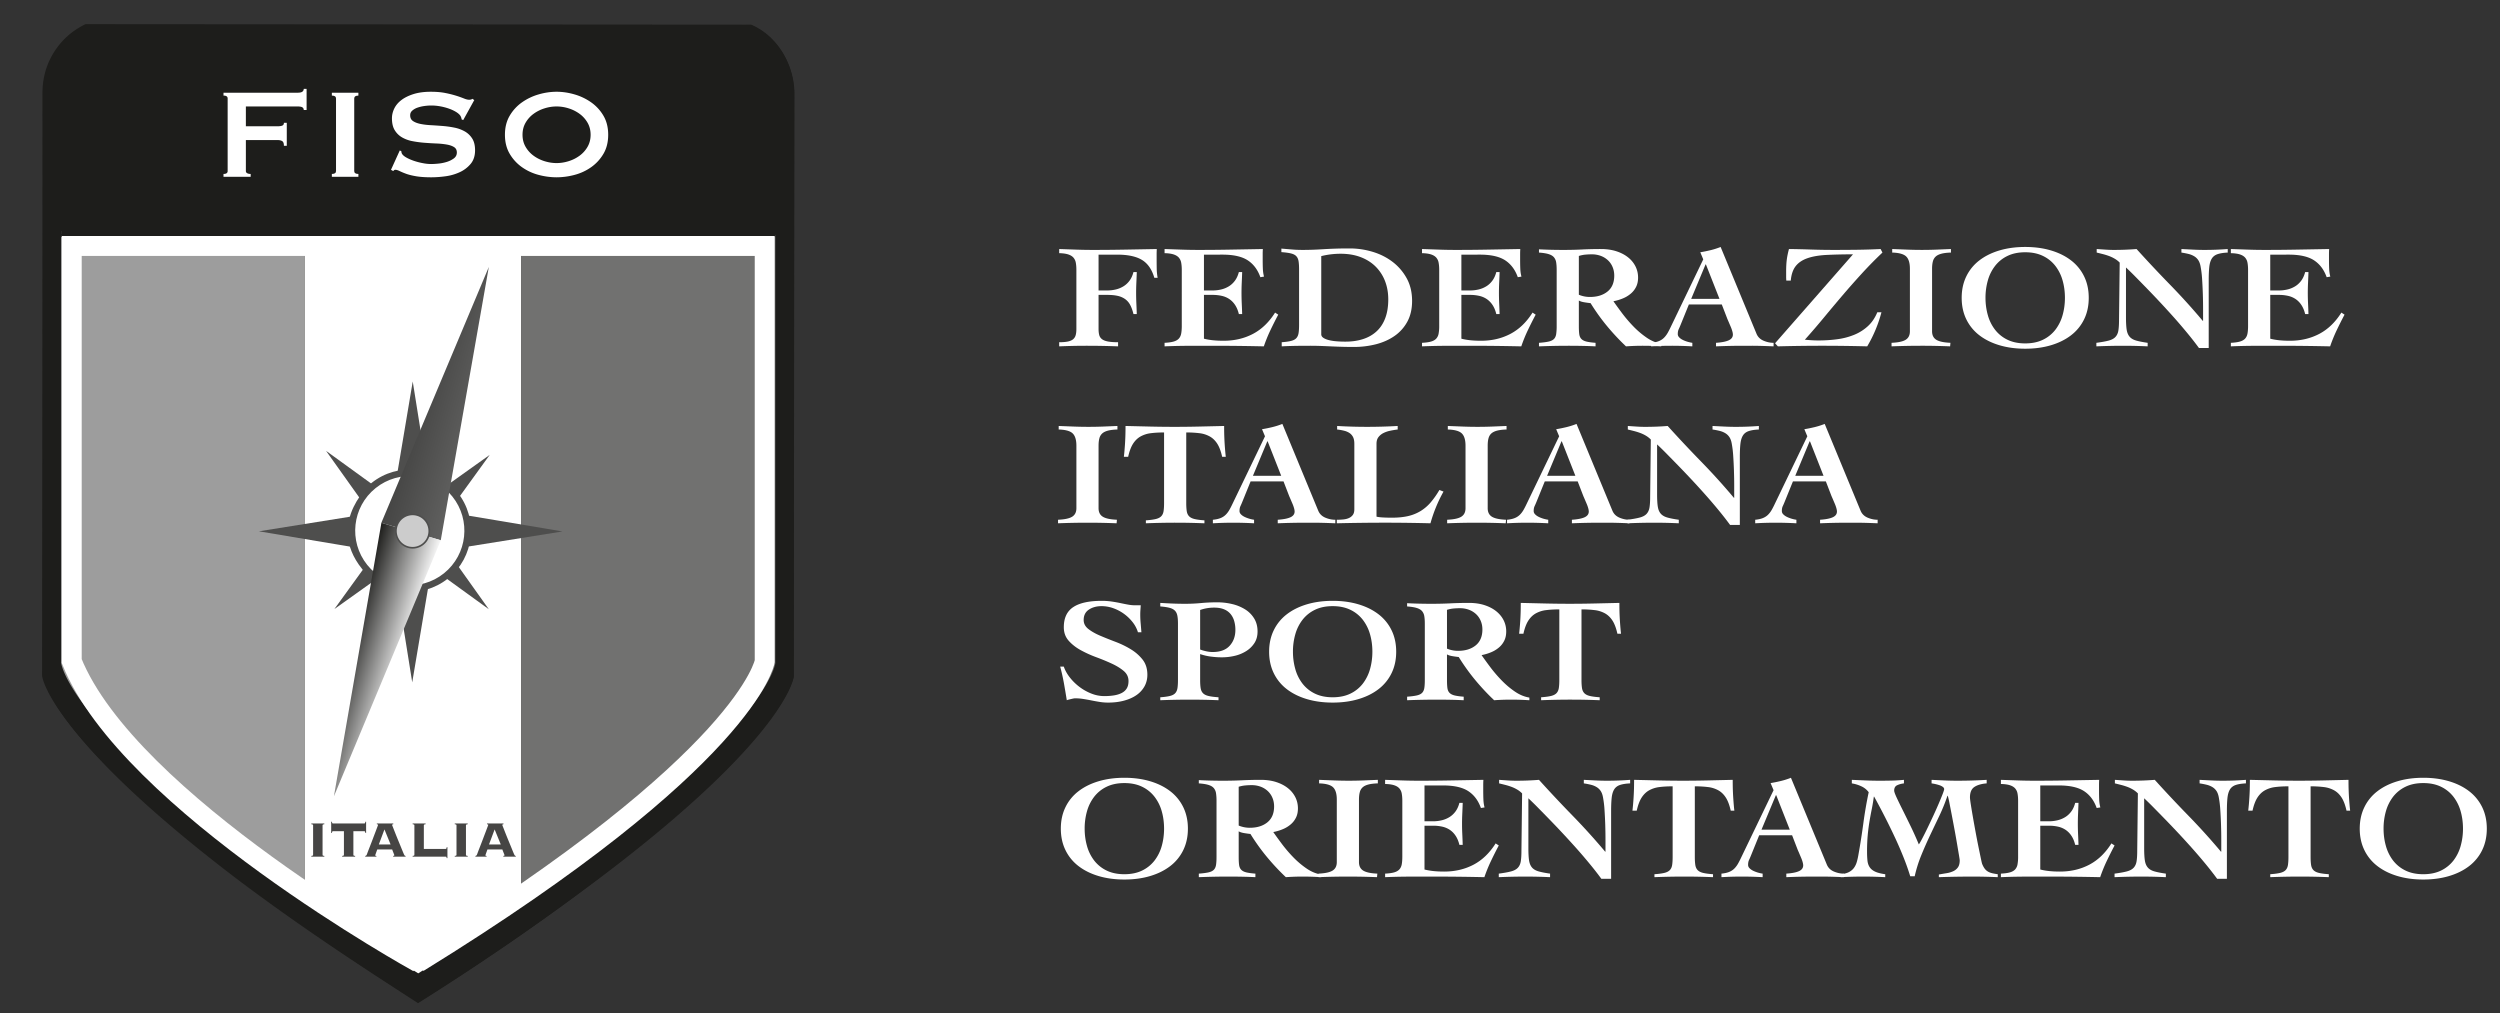 <svg xmlns="http://www.w3.org/2000/svg" xml:space="preserve" style="fill-rule:evenodd;clip-rule:evenodd;stroke-miterlimit:10" viewBox="0 0 1828 741"><rect x="0" y="0" width="1828" height="741" fill="#333333" stroke="none"/><g transform="matrix(.912 0 0 1 -301.22 -109.394)"><path d="M330.141 109.394h2003.13V850.33H330.141z" style="fill:none"/><clipPath id="a"><path d="M330.141 109.394h2003.13V850.33H330.141z"/></clipPath><g clip-path="url(#a)"><path d="M0-2.536h1.51c.504 0 .997-.056 1.482-.168a4.604 4.604 0 0 0 1.35-.544c.416-.25.78-.582 1.09-.996.309-.414.542-.923.696-1.526h.581a121.81 121.81 0 0 1-.072 1.837 39.368 39.368 0 0 0 0 3.687c.029.612.053 1.229.072 1.85h-.581C5.974.966 5.78.431 5.548 0a2.953 2.953 0 0 0-.901-1.035 3.617 3.617 0 0 0-1.307-.557c-.504-.112-1.113-.168-1.83-.168H0v5.977c0 .414.039.768.116 1.061.077.293.237.535.479.725.242.19.591.327 1.046.414.455.086 1.05.129 1.786.129v.725a147.801 147.801 0 0 0-5.518-.104 112.57 112.57 0 0 0-4.822.104v-.725c.639 0 1.157-.043 1.554-.129.397-.087.701-.224.915-.414.213-.19.358-.432.435-.725.077-.293.116-.647.116-1.061v-10.35c0-.482-.033-.905-.101-1.267a1.872 1.872 0 0 0-.421-.907c-.213-.241-.519-.426-.915-.555-.398-.13-.925-.203-1.583-.221v-.724l2.977.103c.997.035 1.99.052 2.978.052 1.877 0 3.741-.017 5.591-.052l5.591-.103c-.019.31-.029.621-.029.931v.906c0 .535.006 1.07.015 1.604.008.535.063 1.07.159 1.604h-.58c-.426-1.465-1.147-2.509-2.164-3.13-1.017-.622-2.475-.932-4.372-.932H0v6.288Z" style="fill:#fff;fill-rule:nonzero" transform="matrix(4.567 0 0 4.167 1211.061 332.353)"/><path d="M0 15.836c.658-.034 1.186-.107 1.583-.22.396-.112.701-.285.915-.517.213-.234.353-.531.421-.893.067-.362.102-.803.102-1.32V3.054c0-.483-.035-.906-.102-1.268A1.86 1.86 0 0 0 2.498.88C2.284.639 1.979.453 1.583.324 1.186.194.658.121 0 .104v-.725l2.977.103c.997.036 1.99.052 2.977.052 1.878 0 3.747-.016 5.607-.052l5.692-.103a14.5 14.5 0 0 0-.028.932v.906c0 .534.008 1.06.028 1.578.019.518.088.992.204 1.423l-.64.103c-.464-1.31-1.205-2.298-2.221-2.963-1.017-.663-2.493-.996-4.43-.996H6.913V6.65h1.51c.504 0 .997-.055 1.481-.168a4.597 4.597 0 0 0 1.351-.543c.417-.25.779-.582 1.09-.997.309-.414.542-.922.697-1.526h.58a120.79 120.79 0 0 1-.072 1.837 39.378 39.378 0 0 0 0 3.687c.029.613.053 1.229.072 1.85h-.58c-.155-.638-.378-1.173-.669-1.603a3.709 3.709 0 0 0-1.017-1.036 3.911 3.911 0 0 0-1.321-.556 7.226 7.226 0 0 0-1.612-.168h-1.51v7.684c.465.121.983.212 1.554.272.571.06 1.205.091 1.902.091 1.898 0 3.611-.402 5.142-1.203 1.529-.802 2.827-2.048 3.891-3.74l.553.363a74.077 74.077 0 0 0-1.38 2.743 26.252 26.252 0 0 0-1.147 2.82 395.154 395.154 0 0 0-9.005-.103H5.722c-.853 0-1.641.003-2.368.012-.726.009-1.375.022-1.946.039S.367 16.44 0 16.457v-.621Z" style="fill:#fff;fill-rule:nonzero" transform="matrix(4.567 0 0 4.167 1263.985 294.075)"/><path d="M0 12.834c0 .242.115.444.348.608.232.164.543.298.929.402.389.103.838.177 1.352.219.512.043 1.051.065 1.611.065 1.143 0 2.18-.15 3.11-.453.927-.301 1.722-.759 2.38-1.371.659-.613 1.163-1.384 1.51-2.316.35-.931.524-2.027.524-3.286 0-1.156-.19-2.221-.567-3.196A7.26 7.26 0 0 0 9.557.971C8.84.255 7.963-.302 6.928-.698c-1.037-.397-2.213-.596-3.53-.596A14.06 14.06 0 0 0 0-.88v13.714Zm-6.941 1.397c.695-.051 1.248-.128 1.654-.232.406-.103.713-.268.916-.492.203-.224.334-.522.391-.893.058-.371.087-.849.087-1.435V1.475c0-.586-.029-1.065-.087-1.436-.057-.371-.188-.668-.391-.893-.203-.224-.514-.388-.93-.492-.416-.103-.984-.18-1.699-.232v-.621l1.844.155c.609.052 1.224.077 1.845.077 1.2 0 2.45-.042 3.747-.129a70.967 70.967 0 0 1 4.619-.13c1.316 0 2.629.195 3.935.583 1.307.388 2.473.97 3.5 1.747a9.161 9.161 0 0 1 2.498 2.884c.639 1.148.959 2.481.959 3.998 0 1.398-.277 2.606-.828 3.623a7.23 7.23 0 0 1-2.236 2.51c-.94.655-2.026 1.143-3.254 1.462a15.55 15.55 0 0 1-3.906.479c-.795 0-1.483-.009-2.063-.027a95.493 95.493 0 0 1-1.728-.064c-.573-.026-1.176-.052-1.817-.077a56.523 56.523 0 0 0-2.322-.039c-1.027 0-1.918.008-2.674.025-.754.018-1.441.043-2.06.078v-.725Z" style="fill:#fff;fill-rule:nonzero" transform="matrix(4.567 0 0 4.167 1389.606 300.33)"/><path d="M0 15.836c.658-.034 1.186-.107 1.582-.22.397-.112.701-.285.916-.517a1.78 1.78 0 0 0 .42-.893 7.29 7.29 0 0 0 .102-1.32V3.054c0-.483-.034-.906-.102-1.268a1.858 1.858 0 0 0-.42-.906C2.283.639 1.979.453 1.582.324 1.186.194.658.121 0 .104v-.725l2.977.103c.996.036 1.99.052 2.976.052 1.879 0 3.748-.016 5.608-.052l5.691-.103c-.02.311-.027.621-.027.932v.906c0 .534.007 1.06.027 1.578.019.518.088.992.205 1.423l-.641.103c-.464-1.31-1.205-2.298-2.22-2.963-1.018-.663-2.494-.996-4.43-.996H6.912V6.65h1.51c.504 0 .998-.055 1.482-.168a4.59 4.59 0 0 0 1.35-.543c.418-.25.779-.582 1.09-.997.31-.414.543-.922.697-1.526h.58a120.79 120.79 0 0 1-.072 1.837 39.363 39.363 0 0 0 0 3.687c.029.613.053 1.229.072 1.85h-.58c-.154-.638-.377-1.173-.668-1.603a3.712 3.712 0 0 0-1.018-1.036 3.906 3.906 0 0 0-1.32-.556 7.229 7.229 0 0 0-1.613-.168h-1.51v7.684c.465.121.983.212 1.555.272.57.06 1.205.091 1.902.091 1.897 0 3.611-.402 5.141-1.203 1.529-.802 2.828-2.048 3.892-3.74l.553.363a74.11 74.11 0 0 0-1.381 2.743 26.041 26.041 0 0 0-1.146 2.82 395.202 395.202 0 0 0-9.006-.103H5.721c-.852 0-1.641.003-2.367.012-.727.009-1.375.022-1.946.039-.572.017-1.041.035-1.408.052v-.621Z" style="fill:#fff;fill-rule:nonzero" transform="matrix(4.567 0 0 4.167 1470.387 294.075)"/><path d="M0-1.036a4.992 4.992 0 0 0 1.945.389c1.28 0 2.311-.32 3.094-.958.785-.638 1.176-1.57 1.176-2.794 0-.518-.092-1.005-.276-1.462a3.376 3.376 0 0 0-.798-1.191 3.746 3.746 0 0 0-1.248-.789 4.451 4.451 0 0 0-1.627-.285c-.389 0-.766.018-1.133.052A5.545 5.545 0 0 0 0-7.841v6.805Zm-7-7.97a82.392 82.392 0 0 0 4.443.104c1.045 0 2.092-.026 3.137-.077a66.252 66.252 0 0 1 3.283-.078c1.006 0 1.912.129 2.715.388.805.259 1.492.617 2.063 1.073a4.719 4.719 0 0 1 1.306 1.592c.301.605.451 1.26.451 1.967 0 .604-.111 1.134-.334 1.591a3.685 3.685 0 0 1-.916 1.19 5.11 5.11 0 0 1-1.365.841A8.302 8.302 0 0 1 6.07.103c.407.587.91 1.281 1.51 2.083a24.7 24.7 0 0 0 1.99 2.329 15.22 15.22 0 0 0 2.338 1.979c.832.57 1.686.923 2.557 1.061v.466a51.52 51.52 0 0 0-3.283-.104 41.45 41.45 0 0 0-2.905.104 40.286 40.286 0 0 1-3.382-3.622A35.726 35.726 0 0 1 2.063.44 20.271 20.271 0 0 1 .943.284C.527.215.213.111 0-.026v4.475c0 .587.023 1.062.072 1.424.049.362.174.647.377.854.203.207.498.358.887.453.387.095.92.168 1.598.22v.621a70.448 70.448 0 0 0-2.223-.078 115.95 115.95 0 0 0-2.455-.026A135.421 135.421 0 0 0-7 8.021V7.4c.715-.052 1.281-.125 1.699-.22.416-.095.725-.246.93-.453.203-.207.334-.492.391-.854a9.36 9.36 0 0 0 .087-1.424v-9.832c0-.517-.029-.957-.087-1.319a1.819 1.819 0 0 0-.391-.906c-.205-.241-.514-.427-.93-.556-.418-.13-.984-.221-1.699-.272v-.57Z" style="fill:#fff;fill-rule:nonzero" transform="matrix(4.567 0 0 4.167 1596.132 329.228)"/><path d="m0 .776-2.383-6.055h-.056L-4.967.776H0Zm-11.996 7.711c.543-.052.992-.15 1.35-.298a2.68 2.68 0 0 0 .9-.582c.242-.241.455-.521.641-.841.183-.319.371-.685.566-1.099l5.691-11.826-.521-1.242a25.014 25.014 0 0 0 1.83-.375c.6-.146 1.18-.332 1.742-.556L6.506 6.909c.232.552.639.953 1.221 1.203.58.25 1.171.375 1.771.375v.621a103.76 103.76 0 0 0-2.643-.091 71.913 71.913 0 0 0-1.394-.012H4.24a114.935 114.935 0 0 0-4.849.103v-.621c1.005-.068 1.752-.216 2.236-.44.482-.224.727-.56.727-1.009a2.3 2.3 0 0 0-.104-.595 5.866 5.866 0 0 0-.26-.737c-.107-.25-.215-.5-.32-.751l-.275-.634-.989-2.562h-5.779l-1.482 3.649c-.098.242-.2.474-.305.698-.108.225-.16.51-.16.855 0 .207.082.396.248.569.164.172.377.323.638.452.262.13.541.237.842.324.301.086.576.147.828.181v.621a63.954 63.954 0 0 0-3.748-.103 59.623 59.623 0 0 0-3.484.103v-.621Z" style="fill:#fff;fill-rule:nonzero" transform="matrix(4.567 0 0 4.167 1708.884 324.697)"/><path d="M0-6.002a8.01 8.01 0 0 1-.029-.751v-.905c0-.707.033-1.35.101-1.928.069-.578.199-1.229.393-1.954 1.316.017 2.619.048 3.906.091s2.59.064 3.906.064a332.7 332.7 0 0 0 4.141-.025c1.365-.017 2.744-.061 4.139-.13l.318.621a71.483 71.483 0 0 0-3.615 3.675 145.379 145.379 0 0 0-3.385 3.829A338.863 338.863 0 0 0 6.594.492a131.17 131.17 0 0 1-3.342 3.882c.389.034.779.064 1.178.09.396.026.789.039 1.175.039 1.182 0 2.305-.073 3.37-.22a12.006 12.006 0 0 0 2.949-.776 8.055 8.055 0 0 0 2.396-1.514c.698-.638 1.248-1.449 1.655-2.433h.726a23.287 23.287 0 0 1-2.498 5.978A301.863 301.863 0 0 0 2.41 5.46c-1.297.017-2.594.043-3.892.078l-.493-.543 13.68-15.603a91.72 91.72 0 0 0-4.633.103c-1.326.069-2.439.259-3.34.569-.9.311-1.593.773-2.076 1.385-.484.612-.775 1.462-.873 2.549H0Z" style="fill:#fff;fill-rule:nonzero" transform="matrix(4.567 0 0 4.167 1762.47 339.572)"/><path d="m0-17.078 2.643.104a65.966 65.966 0 0 0 5.156 0l2.514-.104v.621c-.661.018-1.208.082-1.643.194-.436.113-.774.277-1.016.492a1.718 1.718 0 0 0-.508.854c-.097.354-.146.789-.146 1.307v10.97c0 .673.242 1.166.727 1.476.484.311 1.316.491 2.498.543L10.166 0a123.742 123.742 0 0 0-5.055-.103A133.9 133.9 0 0 0-.115 0v-.621c1.179-.052 2.013-.232 2.498-.543.482-.31.724-.803.724-1.476v-10.97c0-1.018-.216-1.738-.652-2.161-.435-.422-1.254-.651-2.455-.686v-.621Z" style="fill:#fff;fill-rule:nonzero" transform="matrix(4.567 0 0 4.167 1847.365 362.646)"/><path d="M0-15.991c-1.201 0-2.242.216-3.123.647a6.074 6.074 0 0 0-2.178 1.759 7.418 7.418 0 0 0-1.263 2.549 11.086 11.086 0 0 0-.409 3.041c0 1.052.137 2.062.409 3.027a7.393 7.393 0 0 0 1.263 2.562 6.076 6.076 0 0 0 2.178 1.76C-2.242-.216-1.201 0 0 0c1.199 0 2.24-.216 3.121-.646a6.092 6.092 0 0 0 2.18-1.76 7.464 7.464 0 0 0 1.263-2.562c.27-.965.407-1.975.407-3.027 0-1.069-.137-2.083-.407-3.041a7.49 7.49 0 0 0-1.263-2.549 6.09 6.09 0 0 0-2.18-1.759c-.881-.431-1.922-.647-3.121-.647m0-.932c1.645 0 3.15.203 4.516.609 1.365.405 2.543.988 3.529 1.747a7.819 7.819 0 0 1 2.295 2.806c.543 1.114.812 2.369.812 3.766 0 1.397-.269 2.652-.812 3.765a7.814 7.814 0 0 1-2.295 2.807C7.059-.664 5.881-.082 4.516.323 3.15.729 1.645.932 0 .932c-1.646 0-3.152-.203-4.518-.609-1.365-.405-2.541-.987-3.529-1.746a7.834 7.834 0 0 1-2.295-2.807c-.541-1.113-.812-2.368-.812-3.765 0-1.397.271-2.652.812-3.766a7.84 7.84 0 0 1 2.295-2.806c.988-.759 2.164-1.342 3.529-1.747 1.366-.406 2.872-.609 4.518-.609" style="fill:#fff;fill-rule:nonzero" transform="matrix(4.567 0 0 4.167 1954.012 360.49)"/><path d="M0 15.552c.91-.12 1.627-.25 2.148-.388.524-.138.92-.349 1.192-.634.271-.285.445-.66.523-1.125.076-.466.116-1.087.116-1.864l.117-10.065a4.11 4.11 0 0 0-.858-.673A6.222 6.222 0 0 0 2.236.324a11.163 11.163 0 0 0-1.074-.335A55.606 55.606 0 0 0 .057-.284v-.621l1.525.103c.514.036 1.022.052 1.525.052 1.336 0 2.653-.052 3.952-.155a230.121 230.121 0 0 0 5.88 6.263 114.869 114.869 0 0 1 5.737 6.339h.058V9.601a79.229 79.229 0 0 0-.173-5.266 17.509 17.509 0 0 0-.262-2.161c-.078-.448-.209-.814-.393-1.1a2.246 2.246 0 0 0-.711-.698 3.534 3.534 0 0 0-1.002-.414 13.132 13.132 0 0 0-1.263-.246v-.621l2.047.103c.687.036 1.371.052 2.048.052 1.356 0 2.702-.052 4.037-.155v.621c-.755.035-1.355.13-1.8.285-.446.155-.78.414-1.002.777-.223.362-.369.849-.436 1.461-.068.613-.101 1.393-.101 2.342v11.876h-1.715a57.348 57.348 0 0 0-1.975-2.535 94.973 94.973 0 0 0-2.308-2.704 163.65 163.65 0 0 0-4.809-5.162 368.406 368.406 0 0 0-2.09-2.135 56.742 56.742 0 0 0-1.627-1.592v8.773c0 .88.039 1.583.115 2.108.079.527.248.945.51 1.255.26.311.643.54 1.147.686.504.147 1.181.281 2.033.401v.621a86.974 86.974 0 0 0-4.24-.103A108.669 108.669 0 0 0 0 16.173v-.621Z" style="fill:#fff;fill-rule:nonzero" transform="matrix(4.567 0 0 4.167 2011.055 295.259)"/><path d="M0 15.836c.658-.034 1.186-.107 1.584-.22.396-.112.701-.285.914-.517.213-.234.354-.531.422-.893.066-.362.101-.803.101-1.32V3.054c0-.483-.035-.906-.101-1.268A1.86 1.86 0 0 0 2.498.88C2.285.639 1.98.453 1.584.324 1.186.194.658.121 0 .104v-.725l2.977.103c.998.036 1.99.052 2.978.052 1.877 0 3.746-.016 5.606-.052l5.693-.103c-.02.311-.029.621-.029.932v.906c0 .534.009 1.06.029 1.578.019.518.088.992.203 1.423l-.639.103c-.464-1.31-1.205-2.298-2.222-2.963-1.016-.663-2.492-.996-4.43-.996H6.914V6.65h1.51c.504 0 .996-.055 1.48-.168a4.603 4.603 0 0 0 1.352-.543c.416-.25.779-.582 1.09-.997.308-.414.541-.922.697-1.526h.58a120.79 120.79 0 0 1-.072 1.837 38.06 38.06 0 0 0 0 3.687c.029.613.053 1.229.072 1.85h-.58c-.156-.638-.379-1.173-.67-1.603a3.706 3.706 0 0 0-1.016-1.036 3.917 3.917 0 0 0-1.322-.556 7.223 7.223 0 0 0-1.611-.168h-1.51v7.684c.465.121.982.212 1.553.272.572.06 1.205.091 1.902.091 1.899 0 3.611-.402 5.143-1.203 1.529-.802 2.826-2.048 3.89-3.74l.553.363a74.044 74.044 0 0 0-1.379 2.743 26.465 26.465 0 0 0-1.148 2.82 395.107 395.107 0 0 0-9.004-.103H5.723c-.854 0-1.641.003-2.368.012-.726.009-1.375.022-1.947.039-.57.017-1.041.035-1.408.052v-.621Z" style="fill:#fff;fill-rule:nonzero" transform="matrix(4.567 0 0 4.167 2118.889 294.075)"/><path d="m0-17.078 2.644.104a65.844 65.844 0 0 0 5.155 0l2.513-.104v.621c-.659.018-1.206.082-1.642.194-.435.113-.774.277-1.016.492a1.718 1.718 0 0 0-.508.854c-.098.354-.146.789-.146 1.307v10.97c0 .673.242 1.166.727 1.476.483.311 1.316.491 2.498.543L10.167 0a123.787 123.787 0 0 0-5.055-.103A134.077 134.077 0 0 0-.116 0v-.621c1.181-.052 2.013-.232 2.498-.543.484-.31.726-.803.726-1.476v-10.97c0-1.018-.218-1.738-.653-2.161-.436-.422-1.254-.651-2.455-.686v-.621Z" style="fill:#fff;fill-rule:nonzero" transform="matrix(4.567 0 0 4.167 1179.094 492.023)"/><path d="M0-6.262c-.214-.966-.499-1.729-.857-2.29-.359-.561-.799-.987-1.322-1.28a4.908 4.908 0 0 0-1.8-.57 18.653 18.653 0 0 0-2.325-.13V1.837c0 .587.03 1.065.088 1.436.058.371.194.669.406.893.213.224.533.388.958.492.426.103 1.007.181 1.744.232v.518a120.415 120.415 0 0 0-4.938-.104 135.343 135.343 0 0 0-5.345.104V4.89c.736-.051 1.317-.129 1.743-.232.425-.104.746-.268.959-.492.212-.224.348-.522.406-.893.058-.371.088-.849.088-1.436v-12.369c-.872 0-1.647.044-2.325.13a4.908 4.908 0 0 0-1.8.57c-.523.293-.964.719-1.322 1.28-.358.561-.644 1.324-.857 2.29h-.755c.039-.327.073-.66.102-.996.029-.336.058-.712.087-1.126.029-.413.053-.888.072-1.423.019-.534.03-1.155.03-1.863l4.298.103a180.778 180.778 0 0 0 8.627 0l4.387-.103c0 .708.008 1.329.028 1.863.019.535.044 1.01.073 1.423.029.414.058.79.087 1.126.029.336.063.669.102.996H0Z" style="fill:#fff;fill-rule:nonzero" transform="matrix(4.567 0 0 4.167 1310.15 469.493)"/><path d="m0 .776-2.382-6.055h-.058L-4.967.776H0Zm-11.997 7.711c.543-.052.993-.15 1.351-.298a2.69 2.69 0 0 0 .9-.582c.243-.241.455-.521.64-.841.184-.319.372-.685.566-1.099l5.693-11.826-.523-1.242c.62-.103 1.23-.228 1.83-.375a13.01 13.01 0 0 0 1.743-.556L6.506 6.909c.232.552.639.953 1.221 1.203.58.25 1.171.375 1.771.375v.621a103.76 103.76 0 0 0-2.643-.091 71.913 71.913 0 0 0-1.394-.012H4.24a114.935 114.935 0 0 0-4.85.103v-.621c1.006-.068 1.753-.216 2.237-.44.482-.224.727-.56.727-1.009a2.3 2.3 0 0 0-.104-.595 5.866 5.866 0 0 0-.26-.737c-.107-.25-.215-.5-.32-.751l-.275-.634-.989-2.562h-5.78l-1.481 3.649c-.098.242-.199.474-.306.698-.106.225-.159.51-.159.855 0 .207.082.396.247.569.164.172.377.323.639.452a5.855 5.855 0 0 0 1.67.505v.621a63.809 63.809 0 0 0-3.747-.103 59.573 59.573 0 0 0-3.486.103v-.621Z" style="fill:#fff;fill-rule:nonzero" transform="matrix(4.567 0 0 4.167 1357.502 454.077)"/><path d="M0-10.816c0-.482-.072-.87-.217-1.164a1.855 1.855 0 0 0-.609-.712 2.931 2.931 0 0 0-.945-.413 9.039 9.039 0 0 0-1.249-.221v-.621c1.743.104 3.495.155 5.258.155 1.782 0 3.573-.051 5.373-.155v.621c-.445.052-.89.126-1.336.221a4.728 4.728 0 0 0-1.191.413 2.525 2.525 0 0 0-.857.712c-.223.294-.334.682-.334 1.164V1.967c.271.069.648.116 1.132.142.485.026 1.008.039 1.569.039 1.086 0 2.033-.095 2.847-.284a7.411 7.411 0 0 0 2.207-.893A7.452 7.452 0 0 0 13.42-.556a15.006 15.006 0 0 0 1.512-2.16l.724.284a24.415 24.415 0 0 0-1.32 2.73 25.572 25.572 0 0 0-.973 2.833 314.654 314.654 0 0 0-12.244-.078c-1.404.018-2.803.043-4.197.078V2.51c.387 0 .765-.016 1.133-.052.367-.034.697-.116.988-.246.289-.129.521-.314.697-.555.174-.242.26-.57.26-.984v-11.489Z" style="fill:#fff;fill-rule:nonzero" transform="matrix(4.567 0 0 4.167 1416.13 478.977)"/><path d="m0-17.078 2.643.104a65.83 65.83 0 0 0 5.156 0l2.512-.104v.621c-.659.018-1.206.082-1.641.194-.436.113-.775.277-1.018.492-.242.216-.41.501-.507.854-.098.354-.145.789-.145 1.307v10.97c0 .673.242 1.166.725 1.476.484.311 1.318.491 2.498.543L10.166 0a124.029 124.029 0 0 0-5.055-.103A133.9 133.9 0 0 0-.117 0v-.621c1.181-.052 2.013-.232 2.498-.543.484-.31.726-.803.726-1.476v-10.97c0-1.018-.218-1.738-.654-2.161-.435-.422-1.254-.651-2.453-.686v-.621Z" style="fill:#fff;fill-rule:nonzero" transform="matrix(4.567 0 0 4.167 1491.079 492.023)"/><path d="m0 .776-2.383-6.055h-.056L-4.967.776H0Zm-11.996 7.711c.543-.052.992-.15 1.35-.298a2.68 2.68 0 0 0 .9-.582c.242-.241.455-.521.641-.841.183-.319.371-.685.566-1.099l5.691-11.826-.521-1.242a25.014 25.014 0 0 0 1.83-.375c.6-.146 1.18-.332 1.742-.556L6.506 6.909c.232.552.639.953 1.221 1.203.58.25 1.171.375 1.771.375v.621a103.76 103.76 0 0 0-2.643-.091 71.913 71.913 0 0 0-1.394-.012H4.24a114.935 114.935 0 0 0-4.849.103v-.621c1.005-.068 1.752-.216 2.236-.44.482-.224.727-.56.727-1.009a2.3 2.3 0 0 0-.104-.595 5.866 5.866 0 0 0-.26-.737c-.107-.25-.215-.5-.32-.751l-.275-.634-.989-2.562h-5.779l-1.482 3.649c-.098.242-.2.474-.305.698-.108.225-.16.51-.16.855 0 .207.082.396.248.569.164.172.377.323.638.452.262.13.541.237.842.324.301.086.576.147.828.181v.621a63.954 63.954 0 0 0-3.748-.103 59.623 59.623 0 0 0-3.484.103v-.621Z" style="fill:#fff;fill-rule:nonzero" transform="matrix(4.567 0 0 4.167 1593.35 454.077)"/><path d="M0 15.552c.91-.12 1.627-.25 2.15-.388.522-.138.92-.349 1.192-.634.269-.285.443-.66.521-1.125.078-.466.117-1.087.117-1.864l.116-10.065a4.11 4.11 0 0 0-.858-.673A6.065 6.065 0 0 0 2.236.324a10.99 10.99 0 0 0-1.074-.335A55.422 55.422 0 0 0 .059-.284v-.621c.503.035 1.011.069 1.525.103.512.036 1.021.052 1.525.052 1.336 0 2.653-.052 3.95-.155a227.083 227.083 0 0 0 5.882 6.263 114.869 114.869 0 0 1 5.737 6.339h.058V9.601c0-.845-.015-1.721-.045-2.626a73.87 73.87 0 0 0-.13-2.64 17.55 17.55 0 0 0-.26-2.161c-.078-.448-.209-.814-.393-1.1a2.274 2.274 0 0 0-.713-.698 3.486 3.486 0 0 0-1.002-.414 13.012 13.012 0 0 0-1.263-.246v-.621l2.049.103a39.08 39.08 0 0 0 2.046.052c1.356 0 2.702-.052 4.039-.155v.621c-.755.035-1.357.13-1.802.285-.446.155-.78.414-1.002.777-.223.362-.367.849-.436 1.461-.068.613-.101 1.393-.101 2.342v11.876H18.01a60.537 60.537 0 0 0-1.975-2.535 91.935 91.935 0 0 0-2.31-2.704 138.653 138.653 0 0 0-2.44-2.678 174.17 174.17 0 0 0-2.367-2.484 442.648 442.648 0 0 0-2.092-2.135 55.458 55.458 0 0 0-1.627-1.592v8.773c0 .88.039 1.583.117 2.108.077.527.246.945.508 1.255.262.311.645.54 1.147.686.504.147 1.181.281 2.035.401v.621a87.14 87.14 0 0 0-4.242-.103A108.484 108.484 0 0 0 0 16.173v-.621Z" style="fill:#fff;fill-rule:nonzero" transform="matrix(4.567 0 0 4.167 1635.127 424.635)"/><path d="m0 .776-2.381-6.055h-.058L-4.967.776H0Zm-11.996 7.711c.543-.052.992-.15 1.351-.298.358-.146.659-.34.901-.582.242-.241.455-.521.639-.841.183-.319.373-.685.566-1.099l5.693-11.826-.523-1.242a24.8 24.8 0 0 0 1.83-.375c.6-.146 1.182-.332 1.744-.556L6.508 6.909c.232.552.638.953 1.219 1.203.582.25 1.171.375 1.771.375v.621a102.045 102.045 0 0 0-2.643-.091 71.913 71.913 0 0 0-1.394-.012H4.242a114.657 114.657 0 0 0-4.851.103v-.621c1.005-.068 1.752-.216 2.236-.44.484-.224.727-.56.727-1.009 0-.156-.034-.354-.102-.595a6.223 6.223 0 0 0-.262-.737c-.105-.25-.213-.5-.318-.751-.108-.25-.199-.461-.277-.634L.408 1.759h-5.781l-1.481 3.649c-.097.242-.199.474-.306.698-.106.225-.158.51-.158.855a.81.81 0 0 0 .246.569c.164.172.377.323.638.452a5.844 5.844 0 0 0 1.67.505v.621a63.664 63.664 0 0 0-3.746-.103 59.523 59.523 0 0 0-3.486.103v-.621Z" style="fill:#fff;fill-rule:nonzero" transform="matrix(4.567 0 0 4.167 1792.313 454.077)"/><path d="M0-6.831a5.398 5.398 0 0 0-.945-1.785 7.572 7.572 0 0 0-1.51-1.449 7.43 7.43 0 0 0-1.874-.984 6.115 6.115 0 0 0-2.062-.362c-.871 0-1.612.203-2.222.608-.61.406-.915 1.014-.915 1.825 0 .621.276 1.147.828 1.578.552.431 1.244.824 2.077 1.177.832.354 1.728.711 2.686 1.074.959.362 1.854.798 2.687 1.307A7.712 7.712 0 0 1 .828-2.019c.551.709.826 1.588.826 2.64 0 .742-.164 1.415-.492 2.019A4.538 4.538 0 0 1-.232 4.179c-.601.423-1.328.751-2.18.983-.852.234-1.8.35-2.846.35a9.22 9.22 0 0 1-1.452-.116 40.216 40.216 0 0 1-1.438-.259 35.07 35.07 0 0 0-1.438-.259 9.123 9.123 0 0 0-1.453-.116c-.077 0-.179.012-.304.038-.127.026-.262.057-.407.091l-.421.103a1.94 1.94 0 0 0-.32.104c-.155-.966-.319-1.941-.493-2.924a34.782 34.782 0 0 0-.668-2.976h.638c.213.639.562 1.268 1.046 1.889a9.143 9.143 0 0 0 1.699 1.669 8.72 8.72 0 0 0 2.106 1.178 6.152 6.152 0 0 0 2.237.439c.639 0 1.22-.043 1.742-.129.523-.087.974-.228 1.351-.428.378-.197.668-.465.872-.801.203-.336.305-.764.305-1.282 0-.707-.281-1.296-.843-1.772-.562-.474-1.263-.905-2.105-1.293a38.045 38.045 0 0 0-2.731-1.126 19.88 19.88 0 0 1-2.73-1.242c-.843-.466-1.545-1.018-2.106-1.656-.562-.638-.843-1.423-.843-2.355 0-1.621.553-2.798 1.656-3.531 1.104-.734 2.778-1.101 5.025-1.101.581 0 1.143.039 1.685.117.542.078 1.055.168 1.54.272.483.103.939.194 1.364.271.426.079.824.117 1.191.117H.492c-.019.294-.037.569-.056.828-.02.259-.03.526-.03.803 0 .5.024 1.017.073 1.551.048.535.091 1.053.13 1.553H0Z" style="fill:#fff;fill-rule:nonzero" transform="matrix(4.567 0 0 4.167 1242.636 600.16)"/><path d="M0-.621c.31.121.663.225 1.061.311.396.086.779.129 1.147.129 1.316 0 2.309-.366 2.977-1.099.668-.734 1.002-1.66 1.002-2.782a5.56 5.56 0 0 0-.204-1.539 3.404 3.404 0 0 0-.638-1.243 2.903 2.903 0 0 0-1.148-.828c-.474-.198-1.051-.298-1.728-.298-.446 0-.871.036-1.278.104A7.14 7.14 0 0 0 0-7.556v6.935Zm-3.893-4.554c0-.586-.039-1.06-.116-1.423-.077-.362-.227-.651-.45-.867-.223-.216-.537-.375-.943-.478-.408-.104-.94-.182-1.598-.234v-.621c.562.035 1.21.07 1.946.104a52.45 52.45 0 0 0 2.469.052c.91 0 1.825-.042 2.745-.129.919-.086 1.863-.13 2.832-.13.909 0 1.791.103 2.643.31a7.581 7.581 0 0 1 2.265.932 4.846 4.846 0 0 1 1.583 1.592c.398.646.596 1.41.596 2.29 0 .776-.179 1.444-.537 2.005a4.63 4.63 0 0 1-1.424 1.41 6.52 6.52 0 0 1-2.004.841 9.748 9.748 0 0 1-2.309.272 14.5 14.5 0 0 1-1.931-.13A9.597 9.597 0 0 1 0 .182v4.527c0 .587.029 1.066.087 1.437.059.371.193.669.407.892.213.225.532.389.958.492.426.104 1.017.181 1.773.233v.517c-.833-.035-1.662-.06-2.484-.078a127.845 127.845 0 0 0-5.127 0c-.872.018-1.743.043-2.614.078v-.517c.716-.052 1.282-.129 1.699-.233.416-.103.726-.267.93-.492.203-.223.334-.521.392-.892.058-.371.086-.85.086-1.437v-9.884Z" style="fill:#fff;fill-rule:nonzero" transform="matrix(4.567 0 0 4.167 1292.504 586.898)"/><path d="M0-15.991c-1.201 0-2.242.216-3.123.647a6.074 6.074 0 0 0-2.178 1.759 7.418 7.418 0 0 0-1.263 2.549 11.086 11.086 0 0 0-.409 3.041c0 1.052.137 2.062.409 3.027a7.393 7.393 0 0 0 1.263 2.562 6.076 6.076 0 0 0 2.178 1.76C-2.242-.216-1.201 0 0 0c1.199 0 2.24-.216 3.121-.646a6.092 6.092 0 0 0 2.18-1.76 7.464 7.464 0 0 0 1.263-2.562c.27-.965.407-1.975.407-3.027 0-1.069-.137-2.083-.407-3.041a7.49 7.49 0 0 0-1.263-2.549 6.09 6.09 0 0 0-2.18-1.759c-.881-.431-1.922-.647-3.121-.647m0-.932c1.645 0 3.15.203 4.516.609 1.365.405 2.543.988 3.529 1.747a7.819 7.819 0 0 1 2.295 2.806c.543 1.114.812 2.369.812 3.766 0 1.397-.269 2.652-.812 3.765a7.814 7.814 0 0 1-2.295 2.807C7.059-.664 5.881-.082 4.516.323 3.15.729 1.645.932 0 .932c-1.646 0-3.152-.203-4.518-.609-1.365-.405-2.541-.987-3.529-1.746a7.821 7.821 0 0 1-2.294-2.807c-.542-1.113-.814-2.368-.814-3.765 0-1.397.272-2.652.814-3.766a7.827 7.827 0 0 1 2.294-2.806c.988-.759 2.164-1.342 3.529-1.747 1.366-.406 2.872-.609 4.518-.609" style="fill:#fff;fill-rule:nonzero" transform="matrix(4.567 0 0 4.167 1398.758 619.244)"/><path d="M0-1.036c.619.259 1.27.389 1.947.389 1.278 0 2.309-.32 3.094-.958.783-.638 1.176-1.57 1.176-2.794 0-.518-.092-1.005-.276-1.462a3.43 3.43 0 0 0-.798-1.191 3.755 3.755 0 0 0-1.25-.789 4.444 4.444 0 0 0-1.627-.285c-.387 0-.764.018-1.133.052A5.6 5.6 0 0 0 0-7.841v6.805Zm-7-7.97a82.732 82.732 0 0 0 4.445.104c1.045 0 2.09-.026 3.137-.077a66.11 66.11 0 0 1 3.281-.078c1.008 0 1.912.129 2.717.388.803.259 1.49.617 2.063 1.073.57.458 1.005.989 1.306 1.592a4.35 4.35 0 0 1 .449 1.967c0 .604-.111 1.134-.334 1.591a3.707 3.707 0 0 1-.914 1.19 5.142 5.142 0 0 1-1.365.841 8.34 8.34 0 0 1-1.713.518c.407.587.908 1.281 1.51 2.083.6.801 1.264 1.578 1.99 2.329.725.75 1.504 1.41 2.338 1.979.832.57 1.684.923 2.555 1.061v.466a50.969 50.969 0 0 0-3.281-.104 41.476 41.476 0 0 0-2.905.104 40.024 40.024 0 0 1-3.384-3.622A35.99 35.99 0 0 1 2.063.44 20.488 20.488 0 0 1 .945.284C.527.215.213.111 0-.026v4.475c0 .587.025 1.062.072 1.424.049.362.176.647.379.854.203.207.498.358.885.453.389.095.92.168 1.598.22v.621a70.31 70.31 0 0 0-2.221-.078c-.805-.017-1.623-.026-2.455-.026A135.421 135.421 0 0 0-7 8.021V7.4c.717-.052 1.283-.125 1.699-.22.416-.095.727-.246.93-.453.203-.207.334-.492.392-.854.059-.362.086-.837.086-1.424v-9.832c0-.517-.027-.957-.086-1.319a1.828 1.828 0 0 0-.392-.906c-.203-.241-.514-.427-.93-.556-.416-.13-.982-.221-1.699-.272v-.57Z" style="fill:#fff;fill-rule:nonzero" transform="matrix(4.567 0 0 4.167 1490.412 587.981)"/><path d="M0-6.262c-.213-.966-.498-1.729-.857-2.29-.358-.561-.799-.987-1.321-1.28a4.913 4.913 0 0 0-1.801-.57 18.648 18.648 0 0 0-2.324-.13V1.837c0 .587.03 1.065.088 1.436.057.371.194.669.406.893.213.224.532.388.957.492.426.103 1.008.181 1.745.232v.518a120.244 120.244 0 0 0-4.938-.104 135.368 135.368 0 0 0-5.346.104V4.89c.737-.051 1.317-.129 1.743-.232.425-.104.746-.268.959-.492.212-.224.349-.522.406-.893.058-.371.088-.849.088-1.436v-12.369c-.871 0-1.647.044-2.325.13a4.914 4.914 0 0 0-1.8.57c-.522.293-.963.719-1.321 1.28-.359.561-.644 1.324-.857 2.29h-.756c.039-.327.072-.66.102-.996a44.477 44.477 0 0 0 .16-2.549c.019-.534.029-1.155.029-1.863l4.299.103a180.861 180.861 0 0 0 8.627 0L.35-11.67c0 .708.007 1.329.027 1.863.019.535.045 1.01.074 1.423.028.414.057.79.086 1.126.029.336.063.669.102.996H0Z" style="fill:#fff;fill-rule:nonzero" transform="matrix(4.567 0 0 4.167 1627.04 598.864)"/><path d="M0-15.991c-1.201 0-2.242.216-3.123.647a6.074 6.074 0 0 0-2.178 1.759 7.436 7.436 0 0 0-1.263 2.549 11.086 11.086 0 0 0-.407 3.041c0 1.052.135 2.062.407 3.027a7.41 7.41 0 0 0 1.263 2.562 6.076 6.076 0 0 0 2.178 1.76C-2.242-.216-1.201 0 0 0c1.2 0 2.242-.216 3.123-.646A6.073 6.073 0 0 0 5.3-2.406a7.43 7.43 0 0 0 1.264-2.562c.271-.965.406-1.975.406-3.027 0-1.069-.135-2.083-.406-3.041A7.456 7.456 0 0 0 5.3-13.585a6.07 6.07 0 0 0-2.177-1.759c-.881-.431-1.923-.647-3.123-.647m0-.932c1.646 0 3.152.203 4.517.609 1.365.405 2.541.988 3.529 1.747a7.83 7.83 0 0 1 2.295 2.806c.541 1.114.813 2.369.813 3.766 0 1.397-.272 2.652-.813 3.765a7.824 7.824 0 0 1-2.295 2.807C7.058-.664 5.882-.082 4.517.323 3.152.729 1.646.932 0 .932c-1.646 0-3.152-.203-4.517-.609-1.365-.405-2.542-.987-3.529-1.746a7.803 7.803 0 0 1-2.295-2.807c-.542-1.113-.813-2.368-.813-3.765 0-1.397.271-2.652.813-3.766a7.809 7.809 0 0 1 2.295-2.806c.987-.759 2.164-1.342 3.529-1.747 1.365-.406 2.871-.609 4.517-.609" style="fill:#fff;fill-rule:nonzero" transform="matrix(4.567 0 0 4.167 1231.753 748.619)"/><path d="M0-1.036a4.997 4.997 0 0 0 1.946.389c1.279 0 2.31-.32 3.094-.958.784-.638 1.176-1.57 1.176-2.794 0-.518-.092-1.005-.276-1.462a3.403 3.403 0 0 0-.798-1.191 3.75 3.75 0 0 0-1.249-.789 4.447 4.447 0 0 0-1.627-.285c-.388 0-.765.018-1.133.052A5.572 5.572 0 0 0 0-7.841v6.805Zm-7-7.97a82.561 82.561 0 0 0 4.444.104c1.045 0 2.091-.026 3.137-.077a66.181 66.181 0 0 1 3.282-.078c1.007 0 1.912.129 2.716.388.804.259 1.492.617 2.062 1.073a4.722 4.722 0 0 1 1.307 1.592c.301.605.451 1.26.451 1.967 0 .604-.111 1.134-.334 1.591a3.7 3.7 0 0 1-.916 1.19 5.142 5.142 0 0 1-1.365.841 8.321 8.321 0 0 1-1.713.518c.407.587.909 1.281 1.51 2.083a24.407 24.407 0 0 0 1.99 2.329c.726.75 1.506 1.41 2.338 1.979.832.57 1.685.923 2.556 1.061v.466a51.322 51.322 0 0 0-3.283-.104 41.393 41.393 0 0 0-2.904.104 40.154 40.154 0 0 1-3.383-3.622A35.857 35.857 0 0 1 2.063.44C1.733.404 1.36.353.944.284.527.215.213.111 0-.026v4.475c0 .587.024 1.062.072 1.424.049.362.175.647.378.854.203.207.498.358.886.453.388.095.92.168 1.598.22v.621a70.379 70.379 0 0 0-2.222-.078c-.804-.017-1.622-.026-2.455-.026A135.421 135.421 0 0 0-7 8.021V7.4c.716-.052 1.282-.125 1.699-.22.416-.095.726-.246.93-.453.203-.207.334-.492.392-.854.058-.362.086-.837.086-1.424v-9.832a8.52 8.52 0 0 0-.086-1.319 1.828 1.828 0 0 0-.392-.906c-.204-.241-.514-.427-.93-.556-.417-.13-.983-.221-1.699-.272v-.57Z" style="fill:#fff;fill-rule:nonzero" transform="matrix(4.567 0 0 4.167 1323.412 717.356)"/><path d="m0-17.078 2.643.104a65.966 65.966 0 0 0 5.156 0l2.514-.104v.621c-.661.018-1.208.082-1.643.194-.436.113-.774.277-1.016.492a1.718 1.718 0 0 0-.508.854c-.097.354-.146.789-.146 1.307v10.97c0 .673.242 1.166.727 1.476.484.311 1.316.491 2.498.543L10.166 0a123.742 123.742 0 0 0-5.055-.103A133.9 133.9 0 0 0-.115 0v-.621c1.179-.052 2.013-.232 2.498-.543.482-.31.724-.803.724-1.476v-10.97c0-1.018-.216-1.738-.652-2.161-.435-.422-1.254-.651-2.455-.686v-.621Z" style="fill:#fff;fill-rule:nonzero" transform="matrix(4.567 0 0 4.167 1387.876 750.777)"/><path d="M0 15.836c.658-.034 1.186-.107 1.584-.22.396-.112.701-.285.914-.517.213-.234.354-.531.422-.893.066-.362.101-.803.101-1.32V3.054c0-.483-.035-.906-.101-1.268A1.86 1.86 0 0 0 2.498.88C2.285.639 1.98.453 1.584.324 1.186.194.658.121 0 .104v-.725l2.977.103c.998.036 1.99.052 2.978.052 1.877 0 3.746-.016 5.606-.052l5.693-.103c-.02.311-.029.621-.029.932v.906c0 .534.009 1.06.029 1.578.019.518.088.992.203 1.423l-.639.103c-.464-1.31-1.205-2.298-2.222-2.963-1.016-.663-2.492-.996-4.43-.996H6.914V6.65h1.51c.504 0 .996-.055 1.48-.168a4.603 4.603 0 0 0 1.352-.543c.416-.25.779-.582 1.09-.997.308-.414.541-.922.697-1.526h.58a120.79 120.79 0 0 1-.072 1.837 38.06 38.06 0 0 0 0 3.687c.029.613.053 1.229.072 1.85h-.58c-.156-.638-.379-1.173-.67-1.603a3.706 3.706 0 0 0-1.016-1.036 3.917 3.917 0 0 0-1.322-.556 7.223 7.223 0 0 0-1.611-.168h-1.51v7.684c.465.121.982.212 1.553.272.572.06 1.205.091 1.902.091 1.899 0 3.611-.402 5.143-1.203 1.529-.802 2.826-2.048 3.89-3.74l.553.363a74.044 74.044 0 0 0-1.379 2.743 26.465 26.465 0 0 0-1.148 2.82 395.107 395.107 0 0 0-9.004-.103H5.723c-.854 0-1.641.003-2.368.012-.726.009-1.375.022-1.947.039-.57.017-1.041.035-1.408.052v-.621Z" style="fill:#fff;fill-rule:nonzero" transform="matrix(4.567 0 0 4.167 1440.804 682.206)"/><path d="M0 15.552c.91-.12 1.627-.25 2.148-.388.524-.138.92-.349 1.192-.634.271-.285.445-.66.523-1.125.076-.466.116-1.087.116-1.864l.117-10.065a4.11 4.11 0 0 0-.858-.673A6.222 6.222 0 0 0 2.236.324a11.163 11.163 0 0 0-1.074-.335A55.606 55.606 0 0 0 .057-.284v-.621l1.525.103c.514.036 1.022.052 1.525.052 1.336 0 2.653-.052 3.952-.155a230.121 230.121 0 0 0 5.88 6.263 114.869 114.869 0 0 1 5.737 6.339h.058V9.601a79.229 79.229 0 0 0-.173-5.266 17.509 17.509 0 0 0-.262-2.161c-.078-.448-.209-.814-.393-1.1a2.246 2.246 0 0 0-.711-.698 3.534 3.534 0 0 0-1.002-.414 13.132 13.132 0 0 0-1.263-.246v-.621l2.047.103c.687.036 1.371.052 2.048.052 1.356 0 2.702-.052 4.037-.155v.621c-.755.035-1.355.13-1.8.285-.446.155-.78.414-1.002.777-.223.362-.369.849-.436 1.461-.068.613-.101 1.393-.101 2.342v11.876h-1.715a57.348 57.348 0 0 0-1.975-2.535 94.973 94.973 0 0 0-2.308-2.704 163.65 163.65 0 0 0-4.809-5.162 368.406 368.406 0 0 0-2.09-2.135 56.742 56.742 0 0 0-1.627-1.592v8.773c0 .88.039 1.583.115 2.108.079.527.248.945.51 1.255.26.311.643.54 1.147.686.504.147 1.181.281 2.033.401v.621a86.974 86.974 0 0 0-4.24-.103A108.669 108.669 0 0 0 0 16.173v-.621Z" style="fill:#fff;fill-rule:nonzero" transform="matrix(4.567 0 0 4.167 1531.933 683.39)"/><path d="M0-6.262c-.213-.966-.498-1.729-.857-2.29-.358-.561-.799-.987-1.321-1.28a4.913 4.913 0 0 0-1.801-.57 18.648 18.648 0 0 0-2.324-.13V1.837c0 .587.03 1.065.088 1.436.057.371.194.669.406.893.213.224.532.388.957.492.426.103 1.008.181 1.745.232v.518a120.244 120.244 0 0 0-4.938-.104 135.368 135.368 0 0 0-5.346.104V4.89c.737-.051 1.317-.129 1.743-.232.425-.104.746-.268.959-.492.212-.224.349-.522.406-.893.058-.371.088-.849.088-1.436v-12.369c-.871 0-1.647.044-2.325.13a4.914 4.914 0 0 0-1.8.57c-.522.293-.963.719-1.321 1.28-.359.561-.644 1.324-.857 2.29h-.756c.039-.327.072-.66.102-.996a44.477 44.477 0 0 0 .16-2.549c.019-.534.029-1.155.029-1.863l4.299.103a180.861 180.861 0 0 0 8.627 0L.35-11.67c0 .708.007 1.329.027 1.863.019.535.045 1.01.074 1.423.028.414.057.79.086 1.126.029.336.063.669.102.996H0Z" style="fill:#fff;fill-rule:nonzero" transform="matrix(4.567 0 0 4.167 1717.899 728.244)"/><path d="m0 .776-2.381-6.055h-.058L-4.967.776H0Zm-11.996 7.711c.543-.052.992-.15 1.351-.298.358-.146.659-.34.901-.582.242-.241.455-.521.639-.841.183-.319.373-.685.566-1.099l5.693-11.826-.523-1.242a24.8 24.8 0 0 0 1.83-.375c.6-.146 1.182-.332 1.744-.556L6.508 6.909c.232.552.638.953 1.219 1.203.582.25 1.171.375 1.771.375v.621a102.045 102.045 0 0 0-2.643-.091 71.913 71.913 0 0 0-1.394-.012H4.242a114.657 114.657 0 0 0-4.851.103v-.621c1.005-.068 1.752-.216 2.236-.44.484-.224.727-.56.727-1.009 0-.156-.034-.354-.102-.595a6.223 6.223 0 0 0-.262-.737c-.105-.25-.213-.5-.318-.751-.108-.25-.199-.461-.277-.634L.408 1.759h-5.781l-1.481 3.649c-.097.242-.199.474-.306.698-.106.225-.158.51-.158.855a.81.81 0 0 0 .246.569c.164.172.377.323.638.452a5.844 5.844 0 0 0 1.67.505v.621a63.664 63.664 0 0 0-3.746-.103 59.523 59.523 0 0 0-3.486.103v-.621Z" style="fill:#fff;fill-rule:nonzero" transform="matrix(4.567 0 0 4.167 1765.251 712.827)"/><path d="M0 16.768a41.433 41.433 0 0 0-1.119-3.183 65.012 65.012 0 0 0-1.539-3.571 120.844 120.844 0 0 0-3.674-7.219h-.059a30.754 30.754 0 0 1-.347 2.109A62.288 62.288 0 0 0-7.131 7a34.608 34.608 0 0 0-.32 2.407 31.3 31.3 0 0 0-.131 3.04c0 .587.025 1.108.072 1.565.049.457.18.846.393 1.164.213.321.533.579.959.777.426.199 1.017.349 1.771.453v.517a72.693 72.693 0 0 0-1.902-.078 74.835 74.835 0 0 0-3.922 0c-.668.018-1.34.043-2.018.078v-.517c.581-.052 1.061-.172 1.438-.363.377-.189.678-.435.9-.737.223-.302.393-.651.508-1.048.117-.396.213-.828.291-1.294.328-1.828.615-3.652.858-5.472.242-1.82.556-3.644.943-5.473A3.318 3.318 0 0 0-8.598.971a6.207 6.207 0 0 0-1.656-.505v-.621l2.455.104C-6.977-.016-6.158 0-5.346 0c.698 0 1.405-.007 2.121-.025a28.341 28.341 0 0 0 2.121-.13v.621c-.445.052-.843.16-1.191.324-.35.165-.523.479-.523.945 0 .189.136.578.406 1.164.271.587.621 1.306 1.047 2.16.426.855.894 1.808 1.408 2.859a58.728 58.728 0 0 1 1.467 3.261c.135-.189.34-.544.609-1.061A59.64 59.64 0 0 0 3.02 8.32c.33-.682.669-1.398 1.017-2.148.348-.751.664-1.453.943-2.109.282-.655.514-1.22.698-1.694.183-.475.277-.773.277-.893 0-.155-.088-.293-.262-.414a2.355 2.355 0 0 0-.625-.298A7.798 7.798 0 0 0 3.746.466v-.621l2.266.104C6.768-.016 7.523 0 8.277 0c1.725 0 3.438-.051 5.143-.155v.621c-.912.07-1.627.277-2.15.621-.524.346-.784.958-.784 1.837 0 .191.047.596.145 1.217.096.621.217 1.35.363 2.187.145.836.305 1.724.479 2.665.173.94.343 1.811.507 2.613l.422 2.044c.118.56.194.885.233.971.135.328.281.594.435.801.155.207.34.375.553.505.213.129.465.229.754.298.291.068.621.129.988.181v.517a95.029 95.029 0 0 0-4.443-.103c-.988 0-1.971.009-2.949.025-.979.018-1.961.043-2.948.078v-.466c.465-.085.914-.164 1.35-.232a4.373 4.373 0 0 0 1.178-.35c.347-.164.623-.392.826-.685.203-.293.307-.699.307-1.217 0-.086-.045-.388-.131-.905-.088-.518-.196-1.152-.321-1.902-.127-.751-.271-1.57-.435-2.459a415.438 415.438 0 0 0-.901-4.721 18.008 18.008 0 0 0-.304-1.346h-.059a31.831 31.831 0 0 1-1.437 3.545C4.545 7.341 3.994 8.5 3.441 9.665a67.989 67.989 0 0 0-1.539 3.506 22.744 22.744 0 0 0-1.119 3.597H0Z" style="fill:#fff;fill-rule:nonzero" transform="matrix(4.567 0 0 4.167 1861.824 680.264)"/><path d="M0 15.836c.658-.034 1.186-.107 1.582-.22.397-.112.701-.285.916-.517a1.78 1.78 0 0 0 .42-.893 7.29 7.29 0 0 0 .102-1.32V3.054c0-.483-.034-.906-.102-1.268a1.858 1.858 0 0 0-.42-.906C2.283.639 1.979.453 1.582.324 1.186.194.658.121 0 .104v-.725l2.977.103c.996.036 1.99.052 2.976.052 1.879 0 3.748-.016 5.608-.052l5.691-.103c-.02.311-.027.621-.027.932v.906c0 .534.007 1.06.027 1.578.019.518.088.992.205 1.423l-.641.103c-.464-1.31-1.205-2.298-2.22-2.963-1.018-.663-2.494-.996-4.43-.996H6.912V6.65h1.51c.504 0 .998-.055 1.482-.168a4.59 4.59 0 0 0 1.35-.543c.418-.25.779-.582 1.09-.997.31-.414.543-.922.697-1.526h.58a120.79 120.79 0 0 1-.072 1.837 39.363 39.363 0 0 0 0 3.687c.029.613.053 1.229.072 1.85h-.58c-.154-.638-.377-1.173-.668-1.603a3.712 3.712 0 0 0-1.018-1.036 3.906 3.906 0 0 0-1.32-.556 7.229 7.229 0 0 0-1.613-.168h-1.51v7.684c.465.121.983.212 1.555.272.57.06 1.205.091 1.902.091 1.897 0 3.611-.402 5.141-1.203 1.529-.802 2.828-2.048 3.892-3.74l.553.363a74.11 74.11 0 0 0-1.381 2.743 26.041 26.041 0 0 0-1.146 2.82 395.202 395.202 0 0 0-9.006-.103H5.721c-.852 0-1.641.003-2.367.012-.727.009-1.375.022-1.946.039-.572.017-1.041.035-1.408.052v-.621Z" style="fill:#fff;fill-rule:nonzero" transform="matrix(4.567 0 0 4.167 1934.517 682.206)"/><path d="M0 15.552c.91-.12 1.627-.25 2.15-.388.522-.138.92-.349 1.192-.634.269-.285.443-.66.521-1.125.078-.466.117-1.087.117-1.864l.116-10.065a4.11 4.11 0 0 0-.858-.673A6.065 6.065 0 0 0 2.236.324a10.99 10.99 0 0 0-1.074-.335A55.422 55.422 0 0 0 .059-.284v-.621c.503.035 1.011.069 1.525.103.512.036 1.021.052 1.525.052 1.336 0 2.653-.052 3.95-.155a227.083 227.083 0 0 0 5.882 6.263 114.869 114.869 0 0 1 5.737 6.339h.058V9.601c0-.845-.015-1.721-.045-2.626a73.87 73.87 0 0 0-.13-2.64 17.55 17.55 0 0 0-.26-2.161c-.078-.448-.209-.814-.393-1.1a2.274 2.274 0 0 0-.713-.698 3.486 3.486 0 0 0-1.002-.414 13.012 13.012 0 0 0-1.263-.246v-.621l2.049.103a39.08 39.08 0 0 0 2.046.052c1.356 0 2.702-.052 4.039-.155v.621c-.755.035-1.357.13-1.802.285-.446.155-.78.414-1.002.777-.223.362-.367.849-.436 1.461-.068.613-.101 1.393-.101 2.342v11.876H18.01a60.537 60.537 0 0 0-1.975-2.535 91.935 91.935 0 0 0-2.31-2.704 138.653 138.653 0 0 0-2.44-2.678 174.17 174.17 0 0 0-2.367-2.484 442.648 442.648 0 0 0-2.092-2.135 55.458 55.458 0 0 0-1.627-1.592v8.773c0 .88.039 1.583.117 2.108.077.527.246.945.508 1.255.262.311.645.54 1.147.686.504.147 1.181.281 2.035.401v.621a87.14 87.14 0 0 0-4.242-.103A108.484 108.484 0 0 0 0 16.173v-.621Z" style="fill:#fff;fill-rule:nonzero" transform="matrix(4.567 0 0 4.167 2025.636 683.39)"/><path d="M0-6.262c-.215-.966-.5-1.729-.857-2.29-.36-.561-.799-.987-1.323-1.28a4.902 4.902 0 0 0-1.8-.57 18.63 18.63 0 0 0-2.325-.13V1.837c0 .587.03 1.065.088 1.436.059.371.194.669.406.893.213.224.534.388.959.492.426.103 1.006.181 1.743.232v.518a120.586 120.586 0 0 0-4.938-.104 135.318 135.318 0 0 0-5.344.104V4.89c.735-.051 1.317-.129 1.743-.232.425-.104.746-.268.959-.492.212-.224.347-.522.406-.893.058-.371.088-.849.088-1.436v-12.369c-.873 0-1.647.044-2.325.13a4.902 4.902 0 0 0-1.8.57c-.524.293-.965.719-1.323 1.28-.357.561-.644 1.324-.857 2.29h-.754a42.4 42.4 0 0 0 .188-2.122c.029-.413.054-.888.074-1.423.017-.534.027-1.155.027-1.863l4.299.103a180.695 180.695 0 0 0 8.627 0l4.387-.103c0 .708.009 1.329.029 1.863.019.535.043 1.01.072 1.423.03.414.059.79.088 1.126.029.336.063.669.102.996H0Z" style="fill:#fff;fill-rule:nonzero" transform="matrix(4.567 0 0 4.167 2211.616 728.244)"/><path d="M0-15.991c-1.201 0-2.242.216-3.123.647a6.074 6.074 0 0 0-2.178 1.759 7.49 7.49 0 0 0-1.263 2.549 11.086 11.086 0 0 0-.407 3.041c0 1.052.135 2.062.407 3.027a7.464 7.464 0 0 0 1.263 2.562 6.076 6.076 0 0 0 2.178 1.76C-2.242-.216-1.201 0 0 0c1.201 0 2.242-.216 3.123-.646a6.076 6.076 0 0 0 2.178-1.76 7.428 7.428 0 0 0 1.263-2.562 11.11 11.11 0 0 0 .407-3.027c0-1.069-.135-2.083-.407-3.041a7.454 7.454 0 0 0-1.263-2.549 6.074 6.074 0 0 0-2.178-1.759c-.881-.431-1.922-.647-3.123-.647m0-.932c1.646 0 3.152.203 4.518.609 1.365.405 2.541.988 3.529 1.747a7.84 7.84 0 0 1 2.295 2.806c.541 1.114.812 2.369.812 3.766 0 1.397-.271 2.652-.812 3.765a7.834 7.834 0 0 1-2.295 2.807C7.059-.664 5.883-.082 4.518.323 3.152.729 1.646.932 0 .932S-3.15.729-4.516.323c-1.365-.405-2.543-.987-3.529-1.746A7.793 7.793 0 0 1-10.34-4.23c-.543-1.113-.814-2.368-.814-3.765 0-1.397.271-2.652.814-3.766a7.798 7.798 0 0 1 2.295-2.806c.986-.759 2.164-1.342 3.529-1.747 1.366-.406 2.87-.609 4.516-.609" style="fill:#fff;fill-rule:nonzero" transform="matrix(4.567 0 0 4.167 2273.157 748.619)"/><path d="M.977.348a.076.076 0 0 1-.073.041L.317.369C.316.369.257.36.12.165.067.091.023.016 0-.023.025-.06.074-.131.132-.201c.151-.186.211-.19.211-.19l.587.02c.033.001.06.02.07.046L.977.348Z" style="fill:url(#b);fill-rule:nonzero" transform="matrix(27.656 -722.584 -791.961 -25.233 647.478 841.794)"/><path d="M.897.313C.887.336.861.351.831.35L.299.331S.245.324.12.147C.073.08.033.012.012-.023a2.43 2.43 0 0 1 .12-.162c.136-.168.191-.172.191-.172l.532.018a.07.07 0 0 1 .064.042l-.022.61Z" style="fill:url(#c);fill-rule:nonzero" transform="scale(874.068 -797.499) rotate(88 .922 -.152)"/><path d="M0-129.58v116.322A454.17 454.17 0 0 0 19.975 0a450.099 450.099 0 0 0 18.048-11.91v-117.67H0Z" style="fill:#fff;fill-rule:nonzero" transform="matrix(4.567 0 0 4.167 574.383 821.115)"/><path d="M0-115.473v-.849l-.002 75.937c.008.096 1.078 9.949 32.381 33.693A361.661 361.661 0 0 0 42.721.849v-116.322H0Z" style="fill:#9d9d9d;fill-rule:nonzero" transform="matrix(4.567 0 0 4.167 379.29 762.335)"/><path d="M0 117.67a371.652 371.652 0 0 0 12.145-8.799c31.421-23.808 32.496-33.687 32.5-33.734V0H0v117.67Z" style="fill:#717170;fill-rule:nonzero" transform="matrix(4.567 0 0 4.167 748.028 281.197)"/><path d="M0-34.073h-111.002c-4.318 1.812-7.195 6.686-7.195 12.26V0H7.191v-21.813c0-5.574-2.877-10.448-7.191-12.26" style="fill:#1d1d1b;fill-rule:nonzero" transform="matrix(4.567 0 0 4.167 919.065 282.726)"/><path d="M0 5.556c.141-.016.229-.039.262-.072a.173.173 0 0 0 .049-.127V.199A.173.173 0 0 0 .262.072C.229.038.141.015 0-.001v-.132h2.281v.132c-.14.016-.228.039-.261.073a.169.169 0 0 0-.049.127v5.158c0 .051.015.094.049.127.033.033.121.056.261.072v.133H0v-.133Z" style="fill:#464544;fill-rule:nonzero" transform="matrix(4.567 0 0 4.167 579.895 712.085)"/><path d="M0 5.865c.141-.016.227-.039.26-.072a.174.174 0 0 0 .051-.127V1.527h-1.905c-.058 0-.103.02-.133.061-.029.041-.05.123-.066.248h-.133V-.133h.133c.016.125.037.207.066.248.03.041.075.061.133.061h5.467c.061 0 .104-.02.133-.061a.57.57 0 0 0 .066-.248h.133v1.969h-.133a.57.57 0 0 0-.066-.248c-.029-.041-.072-.061-.133-.061H1.971v4.139c0 .051.015.094.049.127.033.033.121.056.259.072v.133H0v-.133Z" style="fill:#464544;fill-rule:nonzero" transform="matrix(4.567 0 0 4.167 604.61 710.798)"/><path d="m0 1.53-1.074-2.635-.985 2.635H0Zm-2.689 1.902c0 .037.011.065.039.084.025.018.078.028.16.028v.132h-1.959v-.132a.379.379 0 0 0 .178-.073.54.54 0 0 0 .109-.183 35.163 35.163 0 0 1 .344-.912c.095-.248.203-.522.32-.825.119-.302.236-.611.355-.923.118-.315.233-.621.348-.92.115-.299.217-.565.305-.801l.215-.576c.056-.149.084-.225.084-.233 0-.037-.024-.062-.073-.078a1.443 1.443 0 0 0-.148-.033v-.133H.475v.133a.725.725 0 0 0-.143.033c-.037.016-.057.053-.057.112 0 .015.036.111.106.287l.271.691a114.147 114.147 0 0 0 .83 2.059c.155.373.305.736.448 1.09.144.355.275.671.394.953.059.132.108.22.149.265a.21.21 0 0 0 .16.067v.132H.453v-.132c.141-.008.211-.053.211-.133 0-.008-.019-.057-.057-.151-.037-.091-.076-.195-.121-.308C.441 2.837.4 2.727.359 2.624a1.529 1.529 0 0 1-.072-.209h-2.623c-.074.199-.133.361-.176.486-.045.125-.08.225-.105.299-.028.074-.045.127-.057.16a.302.302 0 0 0-.015.072" style="fill:#464544;fill-rule:nonzero" transform="matrix(4.567 0 0 4.167 643.427 720.469)"/><path d="M0 2.866c.059 0 .102-.02.133-.061.029-.039.051-.123.066-.248h.133v1.914H.199c-.015-.117-.037-.189-.066-.214C.102 4.229.059 4.218 0 4.218h-5.777v-.133c.14-.016.226-.039.259-.073a.168.168 0 0 0 .049-.126v-5.159a.172.172 0 0 0-.049-.127c-.033-.033-.119-.056-.259-.072v-.133h2.279v.133c-.141.016-.227.039-.26.072a.177.177 0 0 0-.051.127v4.139H0Z" style="fill:#464544;fill-rule:nonzero" transform="matrix(4.567 0 0 4.167 687.5 718.214)"/><path d="M0 5.556c.139-.016.227-.039.26-.072a.173.173 0 0 0 .049-.127V.199A.173.173 0 0 0 .26.072C.227.038.139.015 0-.001v-.132h2.279v.132c-.14.016-.226.039-.259.073a.17.17 0 0 0-.051.127v5.158a.17.17 0 0 0 .051.127c.033.033.119.056.259.072v.133H0v-.133Z" style="fill:#464544;fill-rule:nonzero" transform="matrix(4.567 0 0 4.167 694.876 712.085)"/><path d="m0 1.53-1.074-2.635-.985 2.635H0Zm-2.689 1.902c0 .037.013.065.039.084.025.018.078.028.16.028v.132h-1.959v-.132a.37.37 0 0 0 .178-.073.507.507 0 0 0 .111-.183 35.163 35.163 0 0 1 .342-.912c.095-.248.203-.522.32-.825.119-.302.236-.611.355-.923.118-.315.235-.621.348-.92.115-.299.217-.565.305-.801.088-.236.16-.428.217-.576.054-.149.082-.225.082-.233 0-.037-.024-.062-.073-.078a1.334 1.334 0 0 0-.148-.033v-.133H.477v.133a.715.715 0 0 0-.145.033c-.037.016-.055.053-.055.112 0 .015.035.111.104.287.07.177.162.408.271.691a114.147 114.147 0 0 0 .83 2.059c.157.373.305.736.45 1.09.142.355.273.671.392.953.059.132.11.22.149.265a.215.215 0 0 0 .162.067v.132H.453v-.132c.141-.008.211-.053.211-.133 0-.008-.019-.057-.055-.151l-.123-.308a16.7 16.7 0 0 0-.127-.328 1.529 1.529 0 0 1-.072-.209h-2.623c-.072.199-.133.361-.176.486-.045.125-.08.225-.105.299-.026.074-.045.127-.055.16a.246.246 0 0 0-.017.072" style="fill:#464544;fill-rule:nonzero" transform="matrix(4.567 0 0 4.167 731.766 720.469)"/><path d="M0 125.722s-50.896-28.074-60.828-52.871V0H60.826v72.898S57.898 90.031 0 125.722" style="fill:none;fill-rule:nonzero;stroke:#fff;stroke-width:3.5px" transform="matrix(4.567 0 0 4.167 665.603 289.24)"/><path d="M0-8.026a.519.519 0 0 0-.238-.463c-.16-.102-.436-.154-.828-.154h-9.092v3.479h5.5c.373 0 .664-.037.869-.112.205-.074.309-.242.309-.505h.505v4.041h-.505c0-.431-.104-.706-.309-.828-.205-.121-.496-.183-.869-.183h-5.5v5.445c0 .168.08.294.238.378.158.085.359.127.604.127v.504h-4.77v-.504c.486 0 .729-.169.729-.505v-12.74c0-.336-.243-.505-.729-.505v-.505h13.02c.392 0 .668-.061.828-.183a.585.585 0 0 0 .238-.49h.504v3.703H0Z" style="fill:#fff;fill-rule:nonzero" transform="matrix(4.567 0 0 4.167 573.803 223.257)"/><path d="M0 13.75c.486 0 .73-.169.73-.505V.506C.73.169.486 0 0 0v-.505h4.658V0c-.486 0-.73.169-.73.506v12.739c0 .336.244.505.73.505v.505H0v-.505Z" style="fill:#fff;fill-rule:nonzero" transform="matrix(4.567 0 0 4.167 596.353 179.293)"/><path d="m0 5.584.279.141c0 .168.037.318.114.448.13.224.388.445.771.66.383.215.822.406 1.318.575.497.168 1.016.304 1.559.406a7.796 7.796 0 0 0 1.459.155c.316 0 .729-.023 1.234-.071a7.29 7.29 0 0 0 1.487-.293 4.19 4.19 0 0 0 1.263-.618c.354-.261.534-.608.534-1.038 0-.43-.164-.748-.493-.954-.326-.206-.757-.355-1.291-.449a14.016 14.016 0 0 0-1.822-.183 55.74 55.74 0 0 1-2.092-.126 18.734 18.734 0 0 1-2.09-.281 5.777 5.777 0 0 1-1.824-.659A3.64 3.64 0 0 1-.885 2.034c-.328-.533-.49-1.229-.49-2.09 0-.58.135-1.15.406-1.712.272-.561.688-1.056 1.248-1.487.563-.43 1.274-.781 2.133-1.053.861-.27 1.871-.406 3.031-.406.991 0 1.852.075 2.582.225a17.863 17.863 0 0 1 3.241.954c.365.149.668.223.912.223.261 0 .449-.055.56-.167l.338.224L11.139.253l-.28-.112a1.588 1.588 0 0 0-.224-.646c-.151-.224-.399-.444-.744-.659a6.456 6.456 0 0 0-1.221-.575 9.738 9.738 0 0 0-1.516-.407 8.703 8.703 0 0 0-1.627-.155c-.412 0-.838.033-1.277.098a6.031 6.031 0 0 0-1.191.295 2.651 2.651 0 0 0-.885.519c-.235.215-.35.482-.35.8 0 .448.162.785.49 1.01.327.225.758.392 1.291.505.534.112 1.141.187 1.825.224.681.038 1.379.084 2.09.141.71.056 1.408.154 2.089.294a6.054 6.054 0 0 1 1.825.674c.533.308.962.725 1.291 1.249.326.523.49 1.206.49 2.048 0 .972-.256 1.767-.772 2.385A5.404 5.404 0 0 1 10.521 9.4a8.614 8.614 0 0 1-2.482.715 18.34 18.34 0 0 1-2.484.183c-1.067 0-1.959-.061-2.68-.183-.721-.121-1.318-.27-1.795-.448a12.183 12.183 0 0 1-1.137-.478c-.281-.139-.523-.209-.73-.209-.131 0-.252.075-.363.224l-.393-.224L0 5.584Z" style="fill:#fff;fill-rule:nonzero" transform="matrix(4.567 0 0 4.167 650.812 196.13)"/><path d="M0-9.176a6.517 6.517 0 0 0-1.922.968 5.037 5.037 0 0 0-1.391 1.557c-.355.618-.533 1.32-.533 2.105 0 .786.178 1.487.533 2.104A5.029 5.029 0 0 0-1.922-.884c.57.421 1.211.743 1.922.968.711.224 1.42.337 2.133.337.709 0 1.42-.113 2.131-.337a6.547 6.547 0 0 0 1.923-.968 5.023 5.023 0 0 0 1.389-1.558c.354-.617.533-1.318.533-2.104 0-.785-.179-1.487-.533-2.105a5.03 5.03 0 0 0-1.389-1.557 6.547 6.547 0 0 0-1.923-.968 7.032 7.032 0 0 0-2.131-.337c-.713 0-1.422.112-2.133.337m5.275-2.455a9.765 9.765 0 0 1 2.918 1.389A7.517 7.517 0 0 1 10.354-7.9c.56.946.841 2.063.841 3.354s-.281 2.409-.841 3.353A7.51 7.51 0 0 1 8.193 1.15a9.04 9.04 0 0 1-2.918 1.347 12.303 12.303 0 0 1-3.142.421 12.32 12.32 0 0 1-3.145-.421A9.05 9.05 0 0 1-3.93 1.15a7.507 7.507 0 0 1-2.16-2.343c-.56-.944-.842-2.062-.842-3.353 0-1.291.282-2.408.842-3.354a7.514 7.514 0 0 1 2.16-2.342 9.777 9.777 0 0 1 2.918-1.389 11.274 11.274 0 0 1 3.145-.463c1.027 0 2.076.154 3.142.463" style="fill:#fff;fill-rule:nonzero" transform="matrix(4.567 0 0 4.167 766.783 226.88)"/><path d="M0 14.957c-4.129 3.311-10.162 2.648-13.473-1.482-3.312-4.129-2.65-10.163 1.481-13.477C-7.863-3.311-1.83-2.65 1.48 1.48 4.791 5.611 4.129 11.644 0 14.957M2.381.762C-1.33-3.865-8.088-4.605-12.713-.898c.596-.477-8.428 6.652-1.658 15.093 3.709 4.625 10.467 5.367 15.092 1.658C5.346 12.143 6.09 5.387 2.381.762" style="fill:#4e4e4d;fill-rule:nonzero" transform="matrix(4.567 0 0 4.167 686.222 466.281)"/><path d="m0 3.318 7.711-5.494-5.553 7.67L0 3.318Z" style="fill:#4e4e4d;fill-rule:nonzero" transform="matrix(4.567 0 0 4.167 687.692 451.073)"/><path d="M0 16.52 2.783-.023 5.43 16.543 0 16.52Z" style="fill:#4e4e4d;fill-rule:nonzero" transform="matrix(4.567 0 0 4.167 648.487 388.422)"/><path d="M0 8.41-5.992 0l8.363 6.056L0 8.41Z" style="fill:#4e4e4d;fill-rule:nonzero" transform="matrix(4.567 0 0 4.167 619.068 439.06)"/><path d="m0 5.432-16.545-2.781L.023 0 0 5.432Z" style="fill:#4e4e4d;fill-rule:nonzero" transform="matrix(4.567 0 0 4.167 613.424 486.835)"/><path d="m0-3.326-7.738 5.512 5.572-7.698L0-3.326Z" style="fill:#4e4e4d;fill-rule:nonzero" transform="matrix(4.567 0 0 4.167 633.741 545.61)"/><path d="M0-16.524-2.781.021-5.43-16.545l5.43.021Z" style="fill:#4e4e4d;fill-rule:nonzero" transform="matrix(4.567 0 0 4.167 673.494 608.227)"/><path d="M0-7.656 5.451 0-2.16-5.513 0-7.656Z" style="fill:#4e4e4d;fill-rule:nonzero" transform="matrix(4.567 0 0 4.167 697.292 554.86)"/><path d="m0-5.43 16.545 2.779L-.02 0 0-5.43Z" style="fill:#4e4e4d;fill-rule:nonzero" transform="matrix(4.567 0 0 4.167 705.704 509.031)"/><path d="M0-2.226h1L.5 2.226 0-2.226Z" style="fill:url(#d);fill-rule:nonzero" transform="scale(49.65 -45.301) rotate(-16.387 -23.555 -51.024)"/><path d="M.508-2.226 1 2.226l-1-.001.508-4.451Z" style="fill:url(#e);fill-rule:nonzero" transform="scale(49.655 -45.306) rotate(-16.367 -39.065 -48.852)"/><path d="M-.878-5.997a3.059 3.059 0 0 0-3.06 3.063A3.06 3.06 0 0 0-.878.127a3.06 3.06 0 0 0 3.063-3.061A3.064 3.064 0 0 0-.878-5.997" style="fill:#4e4e4d;fill-rule:nonzero" transform="scale(-4.567 4.167) rotate(-16.704 344.001 548.308)"/><path d="M.5.5a.5.5 0 1 1 0-1 .5.5 0 0 1 0 1Z" style="fill:url(#f);fill-rule:nonzero" transform="scale(25.421 -23.194) rotate(73.31 27.671 6.408)"/></g></g><defs><linearGradient id="b" x1="0" x2="1" y1="0" y2="0" gradientTransform="matrix(1 0 0 -1 0 -.001)" gradientUnits="userSpaceOnUse"><stop offset="0" style="stop-color:#1d1d1b;stop-opacity:1"/><stop offset="1" style="stop-color:#1d1d1b;stop-opacity:1"/></linearGradient><linearGradient id="c" x1="0" x2="1" y1="0" y2="0" gradientTransform="matrix(1 0 0 -1 0 -.006)" gradientUnits="userSpaceOnUse"><stop offset="0" style="stop-color:#1d1d1b;stop-opacity:1"/><stop offset="1" style="stop-color:#1d1d1b;stop-opacity:1"/></linearGradient><linearGradient id="d" x1="0" x2="1" y1="0" y2="0" gradientTransform="matrix(1 0 0 -1 0 0)" gradientUnits="userSpaceOnUse"><stop offset="0" style="stop-color:#454544;stop-opacity:1"/><stop offset="1" style="stop-color:#60605f;stop-opacity:1"/></linearGradient><linearGradient id="e" x1="0" x2="1" y1="0" y2="0" gradientTransform="matrix(1 0 0 -1 0 0)" gradientUnits="userSpaceOnUse"><stop offset="0" style="stop-color:#1d1d1b;stop-opacity:1"/><stop offset="1" style="stop-color:#f7f7f7;stop-opacity:1"/></linearGradient><linearGradient id="f" x1="0" x2="1" y1="0" y2="0" gradientTransform="matrix(1 0 0 -1 0 0)" gradientUnits="userSpaceOnUse"><stop offset="0" style="stop-color:#ccc;stop-opacity:1"/><stop offset="1" style="stop-color:#ccc;stop-opacity:1"/></linearGradient></defs></svg>